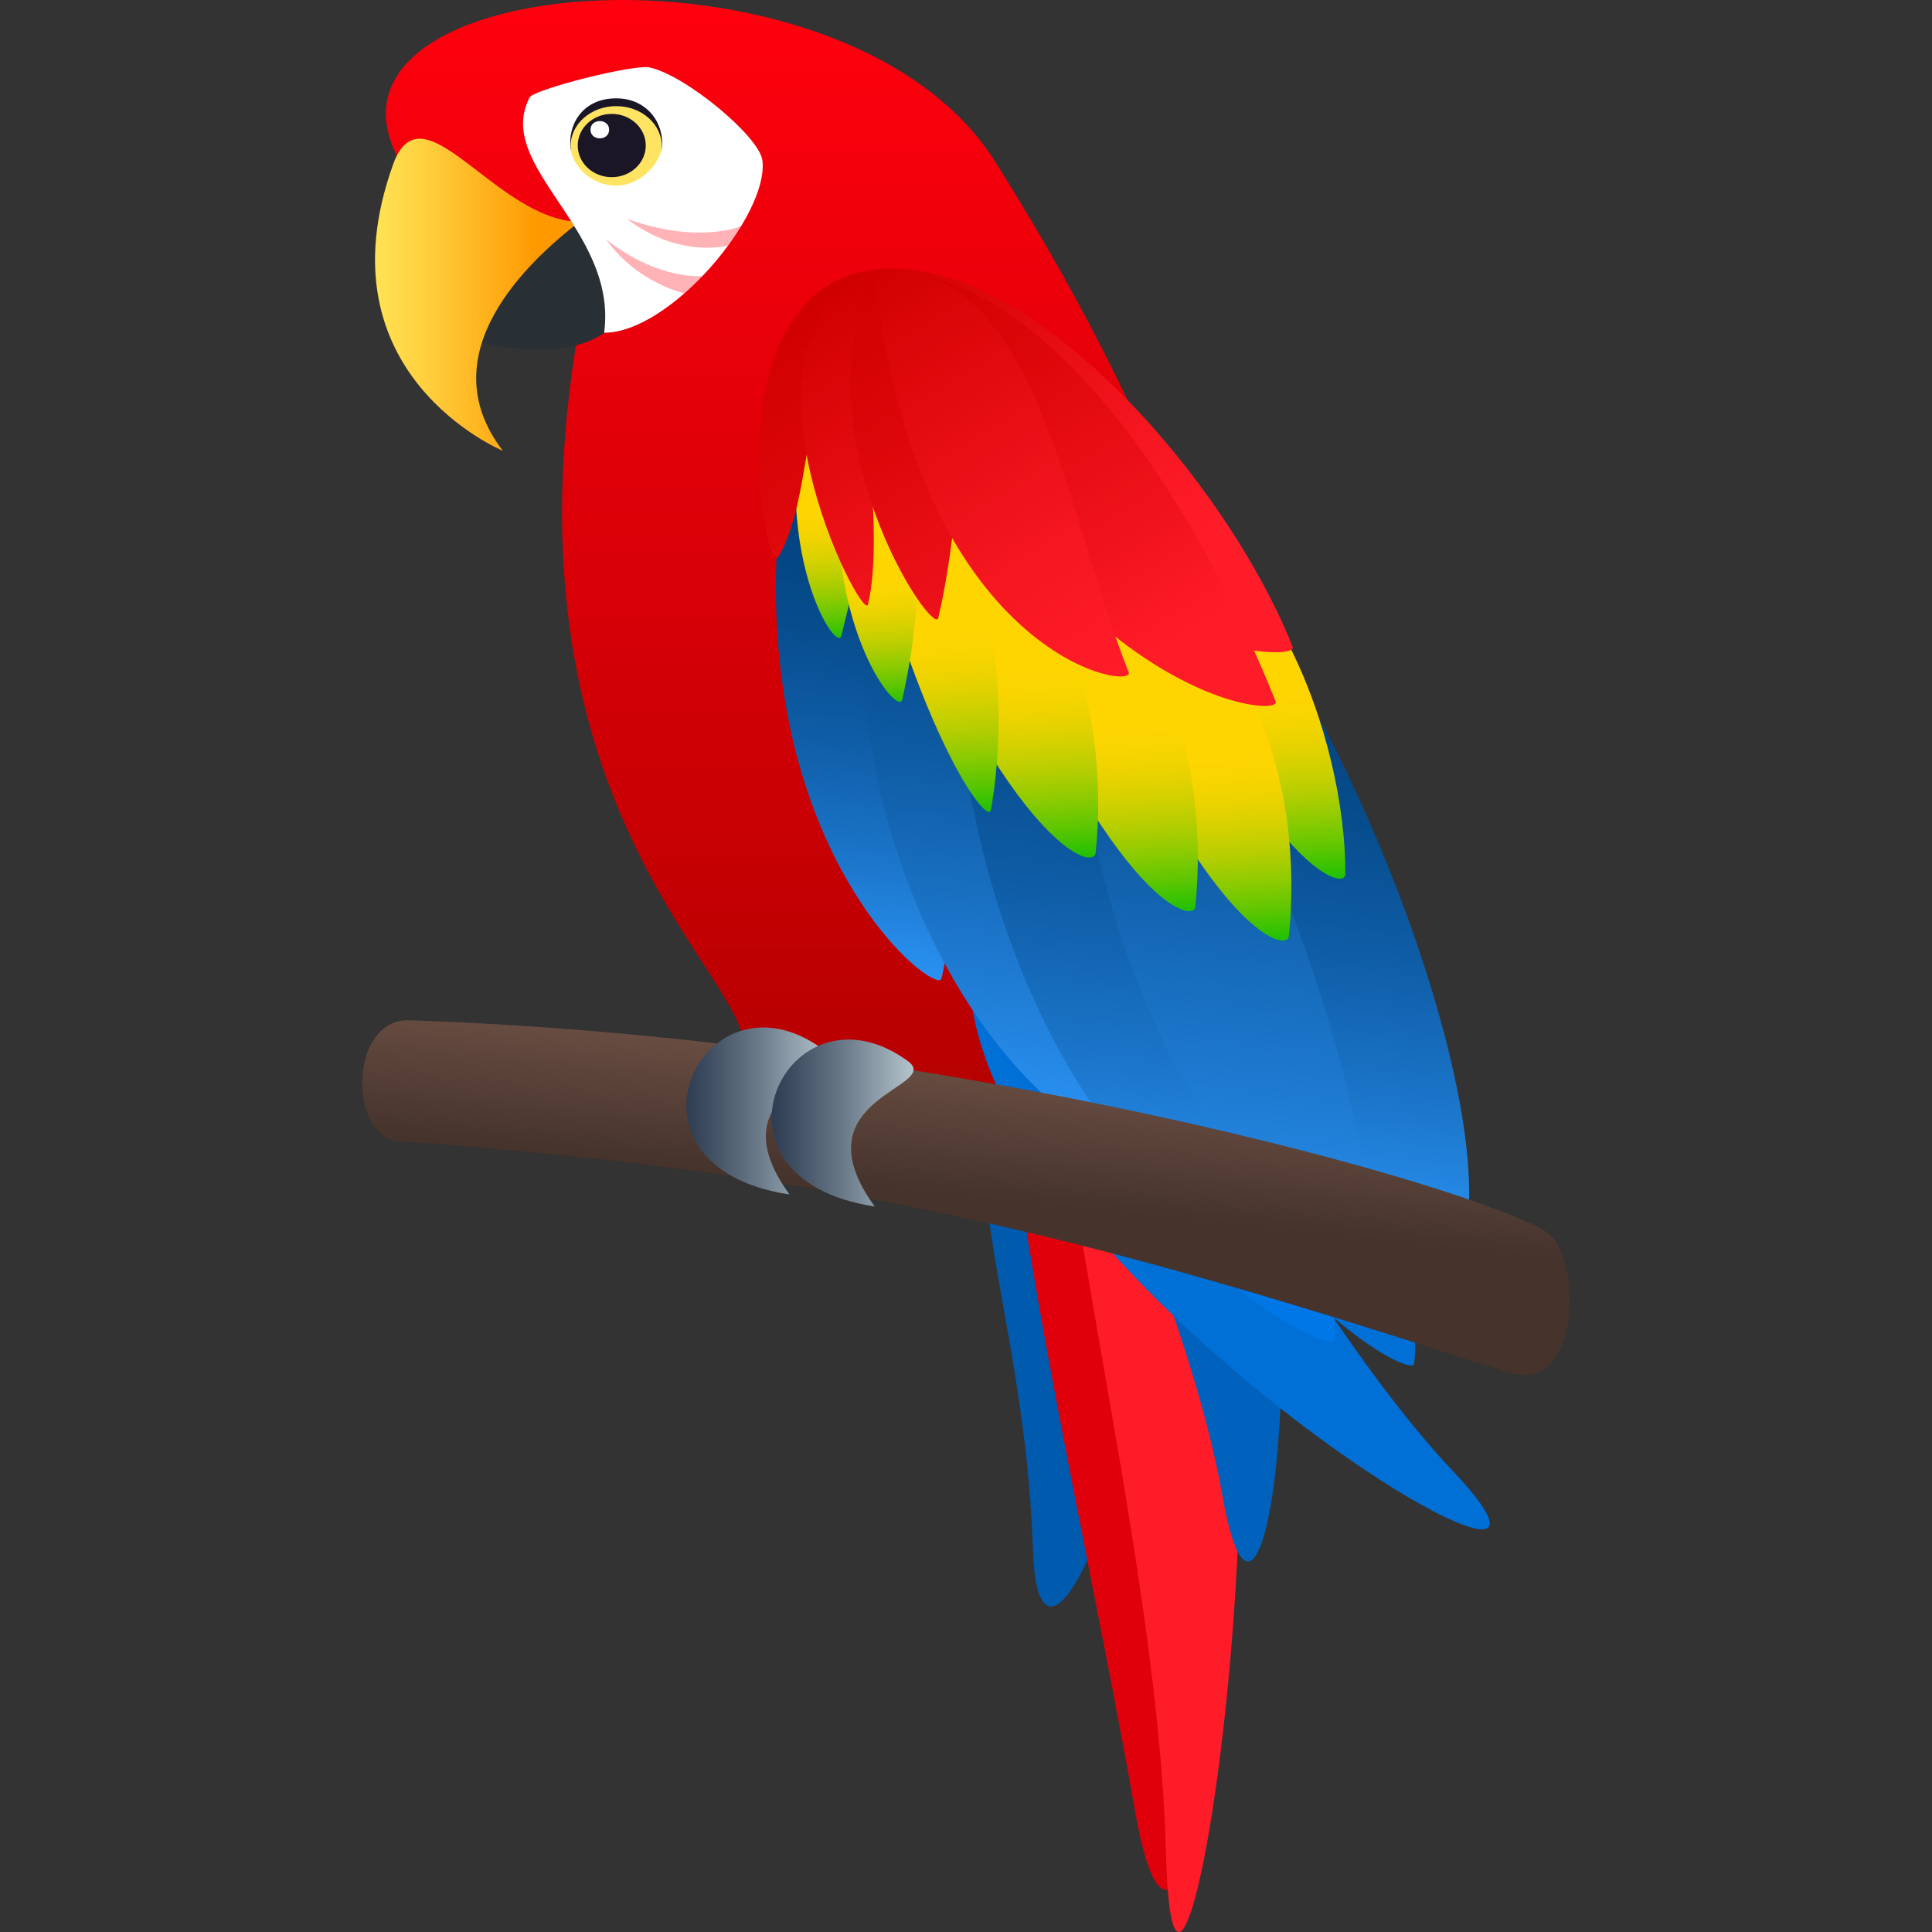 <?xml version="1.0" encoding="utf-8"?>
<!-- Generator: Adobe Illustrator 15.0.0, SVG Export Plug-In . SVG Version: 6.00 Build 0)  -->
<!DOCTYPE svg PUBLIC "-//W3C//DTD SVG 1.1//EN" "http://www.w3.org/Graphics/SVG/1.1/DTD/svg11.dtd">
<svg version="1.1" id="Layer_1" xmlns:x="http://ns.adobe.com/Extensibility/1.0/" xmlns:i="http://ns.adobe.com/AdobeIllustrator/10.0/" xmlns:graph="http://ns.adobe.com/Graphs/1.0/"
	 xmlns="http://www.w3.org/2000/svg" xmlns:xlink="http://www.w3.org/1999/xlink" xmlns:a="http://ns.adobe.com/AdobeSVGViewerExtensions/3.0/"
	 x="0px" y="0px" width="64px" height="64px" viewBox="0 0 64 64" enable-background="new 0 0 64 64" xml:space="preserve">
<rect x="0" y="0" width="64" height="64" fill="#333333" stroke="none"/>
<path fill="#005AAD" d="M33.576,31.459c-2.586,7.007,0.359,11.303,0.643,19.911C34.498,59.967,43.117,35.992,33.576,31.459z"/>
<path fill="#E0000C" d="M35.886,30.131c-5.743-3.409-0.644,16.455,1.714,29.861C39.84,72.753,43.916,34.894,35.886,30.131z"/>
<path fill="#FF1C29" d="M37.186,31.535c-5.488-3.373,1.116,16.983,1.438,29.83C38.945,74.194,44.863,36.254,37.186,31.535z"/>
<path fill="#0062BD" d="M35.264,24.758c-7.345-3.07,3.352,14.116,5.225,24.765C42.359,60.16,45.534,29.052,35.264,24.758z"/>
<linearGradient id="SVGID_1_" gradientUnits="userSpaceOnUse" x1="26.961" y1="36.607" x2="26.961" y2="4.882813e-004">
	<stop  offset="0" style="stop-color:#B50000"/>
	<stop  offset="1" style="stop-color:#FF000E"/>
	<a:midPointStop  offset="0" style="stop-color:#B50000"/>
	<a:midPointStop  offset="0.5" style="stop-color:#B50000"/>
	<a:midPointStop  offset="1" style="stop-color:#FF000E"/>
</linearGradient>
<path fill="url(#SVGID_1_)" d="M19.186,10.807c-2.885,16.381,6.193,21.846,5.39,24.123c15.971,6.336,23.45-5.647,8.391-29.573
	C27.912-2.675,8.661-0.984,13.578,5.86L19.186,10.807z"/>
<path fill="#283036" d="M19.19,7.349c0,0-3.079,0.669-3.387,3.954C19.107,12.222,22.704,10.888,19.19,7.349z"/>
<linearGradient id="SVGID_2_" gradientUnits="userSpaceOnUse" x1="12.423" y1="9.764" x2="19.19" y2="9.764">
	<stop  offset="0" style="stop-color:#FFE354"/>
	<stop  offset="0.227" style="stop-color:#FFD140"/>
	<stop  offset="0.69" style="stop-color:#FFA40C"/>
	<stop  offset="0.794" style="stop-color:#FF9900"/>
	<a:midPointStop  offset="0" style="stop-color:#FFE354"/>
	<a:midPointStop  offset="0.546" style="stop-color:#FFE354"/>
	<a:midPointStop  offset="0.794" style="stop-color:#FF9900"/>
</linearGradient>
<path fill="url(#SVGID_2_)" d="M19.19,7.349c-2.783-0.063-5.203-4.598-6.17-1.896c-2.494,6.951,3.638,9.48,3.638,9.48
	C14.173,11.699,17.547,8.621,19.19,7.349z"/>
<path fill="#FFFFFF" d="M17.543,3.229c-1.188,2.288,2.93,4.354,2.47,7.794c2.195,0,5.453-3.882,5.244-5.7
	c-0.091-0.8-2.563-2.841-3.738-3.089C20.984,2.121,17.681,2.962,17.543,3.229z"/>
<path fill="#1A1626" d="M20.412,3.258c-1.159,0-1.611,0.931-1.509,1.658c0.076,0.541,2.943,0.541,3.018,0
	C22.027,4.128,21.468,3.258,20.412,3.258z"/>
<path fill="#FFE463" d="M20.412,3.516c-0.834,0-1.509,0.59-1.509,1.317c0,0.632,0.675,1.319,1.509,1.319
	c0.833,0,1.508-0.803,1.508-1.319C21.92,4.105,21.245,3.516,20.412,3.516z"/>
<ellipse fill="#1A1626" cx="20.265" cy="4.821" rx="1.127" ry="1.048"/>
<path fill="#FFFFFF" d="M20.178,4.296c0,0.383-0.617,0.383-0.617,0C19.561,3.916,20.178,3.916,20.178,4.296z"/>
<path fill="#006FD6" d="M32.329,30.877c1.911-6.915,8.788,10.438,15.798,17.85C55.125,56.133,29.666,40.546,32.329,30.877z"/>
<path fill="#0077E6" d="M40.391,17.838c-2.5,18.811,7.301,26.448,7.517,25.791C49.403,39.064,42.322,20.227,40.391,17.838z"/>
<path fill="#0077E6" d="M31.016,20.991c1.854,18.887,13.135,24.082,13.195,23.393C44.627,39.597,33.439,22.872,31.016,20.991z"/>
<path fill="#006FD6" d="M35.29,20.93c0.544,18.973,11.442,24.936,11.55,24.252C47.584,40.435,37.578,22.978,35.29,20.93z"/>
<linearGradient id="SVGID_3_" gradientUnits="userSpaceOnUse" x1="604.713" y1="70.496" x2="604.713" y2="53.081" gradientTransform="matrix(-0.995 -0.1 -0.1 0.995 636.495 22.669)">
	<stop  offset="0" style="stop-color:#2A93F5"/>
	<stop  offset="0.003" style="stop-color:#2A93F4"/>
	<stop  offset="0.23" style="stop-color:#1B75C9"/>
	<stop  offset="0.448" style="stop-color:#0F5DA7"/>
	<stop  offset="0.655" style="stop-color:#074D8E"/>
	<stop  offset="0.844" style="stop-color:#02437F"/>
	<stop  offset="1" style="stop-color:#003F7A"/>
	<a:midPointStop  offset="0" style="stop-color:#2A93F5"/>
	<a:midPointStop  offset="0.333" style="stop-color:#2A93F5"/>
	<a:midPointStop  offset="1" style="stop-color:#003F7A"/>
</linearGradient>
<path fill="url(#SVGID_3_)" d="M26.157,14.47c-2.303,13.025,4.863,18.615,5.03,17.946C32.36,27.756,28.251,16.717,26.157,14.47z"/>
<linearGradient id="SVGID_4_" gradientUnits="userSpaceOnUse" x1="600.66" y1="74.74" x2="600.66" y2="54.334" gradientTransform="matrix(-0.995 -0.1 -0.1 0.995 636.495 22.669)">
	<stop  offset="0" style="stop-color:#2A93F5"/>
	<stop  offset="0.184" style="stop-color:#2180D9"/>
	<stop  offset="0.56" style="stop-color:#0F5DA6"/>
	<stop  offset="0.843" style="stop-color:#044786"/>
	<stop  offset="1" style="stop-color:#003F7A"/>
	<a:midPointStop  offset="0" style="stop-color:#2A93F5"/>
	<a:midPointStop  offset="0.424" style="stop-color:#2A93F5"/>
	<a:midPointStop  offset="1" style="stop-color:#003F7A"/>
</linearGradient>
<path fill="url(#SVGID_4_)" d="M28.695,15.984c-1.767,15.329,7.234,21.87,7.401,21.2C37.27,32.526,30.79,18.23,28.695,15.984z"/>
<linearGradient id="SVGID_5_" gradientUnits="userSpaceOnUse" x1="596.887" y1="77.77" x2="596.887" y2="53.787" gradientTransform="matrix(-0.995 -0.1 -0.1 0.995 636.495 22.669)">
	<stop  offset="0" style="stop-color:#2A93F5"/>
	<stop  offset="0.003" style="stop-color:#2A93F4"/>
	<stop  offset="0.23" style="stop-color:#1B75C9"/>
	<stop  offset="0.448" style="stop-color:#0F5DA7"/>
	<stop  offset="0.655" style="stop-color:#074D8E"/>
	<stop  offset="0.844" style="stop-color:#02437F"/>
	<stop  offset="1" style="stop-color:#003F7A"/>
	<a:midPointStop  offset="0" style="stop-color:#2A93F5"/>
	<a:midPointStop  offset="0.333" style="stop-color:#2A93F5"/>
	<a:midPointStop  offset="1" style="stop-color:#003F7A"/>
</linearGradient>
<path fill="url(#SVGID_5_)" d="M31.567,15.725c-1.181,18.942,8.753,25.622,8.921,24.949C41.661,36.018,33.66,17.974,31.567,15.725z"
	/>
<linearGradient id="SVGID_6_" gradientUnits="userSpaceOnUse" x1="588.067" y1="77.522" x2="588.067" y2="56.528" gradientTransform="matrix(-0.995 -0.1 -0.1 0.995 636.495 22.669)">
	<stop  offset="0" style="stop-color:#2A93F5"/>
	<stop  offset="0.003" style="stop-color:#2A93F4"/>
	<stop  offset="0.23" style="stop-color:#1B75C9"/>
	<stop  offset="0.448" style="stop-color:#0F5DA7"/>
	<stop  offset="0.655" style="stop-color:#074D8E"/>
	<stop  offset="0.844" style="stop-color:#02437F"/>
	<stop  offset="1" style="stop-color:#003F7A"/>
	<a:midPointStop  offset="0" style="stop-color:#2A93F5"/>
	<a:midPointStop  offset="0.333" style="stop-color:#2A93F5"/>
	<a:midPointStop  offset="1" style="stop-color:#003F7A"/>
</linearGradient>
<path fill="url(#SVGID_6_)" d="M40.851,19.416c-1.181,18.943,7.47,22.447,7.638,21.773C49.662,36.534,44.811,24.055,40.851,19.416z"
	/>
<linearGradient id="SVGID_7_" gradientUnits="userSpaceOnUse" x1="592.461" y1="78.752" x2="592.461" y2="54.502" gradientTransform="matrix(-0.995 -0.1 -0.1 0.995 636.495 22.669)">
	<stop  offset="0" style="stop-color:#2A93F5"/>
	<stop  offset="0.184" style="stop-color:#2180D9"/>
	<stop  offset="0.56" style="stop-color:#0F5DA6"/>
	<stop  offset="0.843" style="stop-color:#044786"/>
	<stop  offset="1" style="stop-color:#003F7A"/>
	<a:midPointStop  offset="0" style="stop-color:#2A93F5"/>
	<a:midPointStop  offset="0.424" style="stop-color:#2A93F5"/>
	<a:midPointStop  offset="1" style="stop-color:#003F7A"/>
</linearGradient>
<path fill="url(#SVGID_7_)" d="M35.528,16.843c-1.179,18.939,9.459,25.961,9.626,25.289C46.329,37.474,40.383,22.09,35.528,16.843z"
	/>
<linearGradient id="SVGID_8_" gradientUnits="userSpaceOnUse" x1="605.773" y1="59.539" x2="607.29" y2="50.25" gradientTransform="matrix(-0.995 -0.1 -0.1 0.995 636.495 22.669)">
	<stop  offset="0" style="stop-color:#12BF02"/>
	<stop  offset="0.02" style="stop-color:#23C102"/>
	<stop  offset="0.09" style="stop-color:#5DC601"/>
	<stop  offset="0.161" style="stop-color:#8ECB01"/>
	<stop  offset="0.23" style="stop-color:#B7CE01"/>
	<stop  offset="0.297" style="stop-color:#D6D100"/>
	<stop  offset="0.362" style="stop-color:#EDD300"/>
	<stop  offset="0.424" style="stop-color:#FAD500"/>
	<stop  offset="0.479" style="stop-color:#FFD500"/>
	<a:midPointStop  offset="0" style="stop-color:#12BF02"/>
	<a:midPointStop  offset="0.317" style="stop-color:#12BF02"/>
	<a:midPointStop  offset="0.479" style="stop-color:#FFD500"/>
</linearGradient>
<path fill="url(#SVGID_8_)" d="M27.019,11.75c-1.839,6.036,0.685,9.979,0.854,9.307C29.047,16.398,29.111,13.997,27.019,11.75z"/>
<linearGradient id="SVGID_9_" gradientUnits="userSpaceOnUse" x1="493.985" y1="25.434" x2="493.25" y2="11.713" gradientTransform="matrix(-0.993 0.115 0.115 0.993 528.811 -52.554)">
	<stop  offset="0" style="stop-color:#12BF02"/>
	<stop  offset="0.02" style="stop-color:#23C102"/>
	<stop  offset="0.09" style="stop-color:#5DC601"/>
	<stop  offset="0.161" style="stop-color:#8ECB01"/>
	<stop  offset="0.23" style="stop-color:#B7CE01"/>
	<stop  offset="0.297" style="stop-color:#D6D100"/>
	<stop  offset="0.362" style="stop-color:#EDD300"/>
	<stop  offset="0.424" style="stop-color:#FAD500"/>
	<stop  offset="0.479" style="stop-color:#FFD500"/>
	<a:midPointStop  offset="0" style="stop-color:#12BF02"/>
	<a:midPointStop  offset="0.317" style="stop-color:#12BF02"/>
	<a:midPointStop  offset="0.479" style="stop-color:#FFD500"/>
</linearGradient>
<path fill="url(#SVGID_9_)" d="M36.512,15.824c4.696,12.693,8.055,13.817,8.057,13.126C44.574,24.559,42.13,17.243,36.512,15.824z"
	/>
<linearGradient id="SVGID_10_" gradientUnits="userSpaceOnUse" x1="495.984" y1="27.26" x2="495.25" y2="13.544" gradientTransform="matrix(-0.993 0.115 0.115 0.993 528.811 -52.554)">
	<stop  offset="0" style="stop-color:#12BF02"/>
	<stop  offset="0.02" style="stop-color:#23C102"/>
	<stop  offset="0.09" style="stop-color:#5DC601"/>
	<stop  offset="0.161" style="stop-color:#8ECB01"/>
	<stop  offset="0.23" style="stop-color:#B7CE01"/>
	<stop  offset="0.297" style="stop-color:#D6D100"/>
	<stop  offset="0.362" style="stop-color:#EDD300"/>
	<stop  offset="0.424" style="stop-color:#FAD500"/>
	<stop  offset="0.479" style="stop-color:#FFD500"/>
	<a:midPointStop  offset="0" style="stop-color:#12BF02"/>
	<a:midPointStop  offset="0.317" style="stop-color:#12BF02"/>
	<a:midPointStop  offset="0.479" style="stop-color:#FFD500"/>
</linearGradient>
<path fill="url(#SVGID_10_)" d="M34.641,17.878c4.697,12.69,7.982,13.812,8.056,13.125C43.184,26.359,41.688,19.314,34.641,17.878z"
	/>
<linearGradient id="SVGID_11_" gradientUnits="userSpaceOnUse" x1="498.952" y1="25.937" x2="498.217" y2="12.22" gradientTransform="matrix(-0.993 0.115 0.115 0.993 528.811 -52.554)">
	<stop  offset="0" style="stop-color:#12BF02"/>
	<stop  offset="0.02" style="stop-color:#23C102"/>
	<stop  offset="0.09" style="stop-color:#5DC601"/>
	<stop  offset="0.161" style="stop-color:#8ECB01"/>
	<stop  offset="0.23" style="stop-color:#B7CE01"/>
	<stop  offset="0.297" style="stop-color:#D6D100"/>
	<stop  offset="0.362" style="stop-color:#EDD300"/>
	<stop  offset="0.424" style="stop-color:#FAD500"/>
	<stop  offset="0.479" style="stop-color:#FFD500"/>
	<a:midPointStop  offset="0" style="stop-color:#12BF02"/>
	<a:midPointStop  offset="0.317" style="stop-color:#12BF02"/>
	<a:midPointStop  offset="0.479" style="stop-color:#FFD500"/>
</linearGradient>
<path fill="url(#SVGID_11_)" d="M31.541,16.903c4.697,12.691,7.984,13.812,8.055,13.125C40.082,25.388,38.588,18.34,31.541,16.903z"
	/>
<linearGradient id="SVGID_12_" gradientUnits="userSpaceOnUse" x1="502.028" y1="23.794" x2="501.293" y2="10.075" gradientTransform="matrix(-0.993 0.115 0.115 0.993 528.811 -52.554)">
	<stop  offset="0" style="stop-color:#12BF02"/>
	<stop  offset="0.02" style="stop-color:#23C102"/>
	<stop  offset="0.09" style="stop-color:#5DC601"/>
	<stop  offset="0.161" style="stop-color:#8ECB01"/>
	<stop  offset="0.23" style="stop-color:#B7CE01"/>
	<stop  offset="0.297" style="stop-color:#D6D100"/>
	<stop  offset="0.362" style="stop-color:#EDD300"/>
	<stop  offset="0.424" style="stop-color:#FAD500"/>
	<stop  offset="0.479" style="stop-color:#FFD500"/>
	<a:midPointStop  offset="0" style="stop-color:#12BF02"/>
	<a:midPointStop  offset="0.317" style="stop-color:#12BF02"/>
	<a:midPointStop  offset="0.479" style="stop-color:#FFD500"/>
</linearGradient>
<path fill="url(#SVGID_12_)" d="M28.239,15.125c4.698,12.694,7.984,13.813,8.056,13.127C36.783,23.608,35.287,16.563,28.239,15.125z
	"/>
<linearGradient id="SVGID_13_" gradientUnits="userSpaceOnUse" x1="503.554" y1="21.994" x2="502.851" y2="8.868" gradientTransform="matrix(-0.993 0.115 0.115 0.993 528.811 -52.554)">
	<stop  offset="0" style="stop-color:#12BF02"/>
	<stop  offset="0.02" style="stop-color:#23C102"/>
	<stop  offset="0.09" style="stop-color:#5DC601"/>
	<stop  offset="0.161" style="stop-color:#8ECB01"/>
	<stop  offset="0.23" style="stop-color:#B7CE01"/>
	<stop  offset="0.297" style="stop-color:#D6D100"/>
	<stop  offset="0.362" style="stop-color:#EDD300"/>
	<stop  offset="0.424" style="stop-color:#FAD500"/>
	<stop  offset="0.479" style="stop-color:#FFD500"/>
	<a:midPointStop  offset="0" style="stop-color:#12BF02"/>
	<a:midPointStop  offset="0.317" style="stop-color:#12BF02"/>
	<a:midPointStop  offset="0.479" style="stop-color:#FFD500"/>
</linearGradient>
<path fill="url(#SVGID_13_)" d="M28.052,14.012c1.794,9.432,4.657,13.488,4.776,12.808C33.746,21.58,32.135,14.768,28.052,14.012z"
	/>
<linearGradient id="SVGID_14_" gradientUnits="userSpaceOnUse" x1="555.229" y1="37.099" x2="555.721" y2="27.781" gradientTransform="matrix(-1 0.009 0.009 1 584.272 -18.532)">
	<stop  offset="0" style="stop-color:#12BF02"/>
	<stop  offset="0.02" style="stop-color:#23C102"/>
	<stop  offset="0.09" style="stop-color:#5DC601"/>
	<stop  offset="0.161" style="stop-color:#8ECB01"/>
	<stop  offset="0.23" style="stop-color:#B7CE01"/>
	<stop  offset="0.297" style="stop-color:#D6D100"/>
	<stop  offset="0.362" style="stop-color:#EDD300"/>
	<stop  offset="0.424" style="stop-color:#FAD500"/>
	<stop  offset="0.479" style="stop-color:#FFD500"/>
	<a:midPointStop  offset="0" style="stop-color:#12BF02"/>
	<a:midPointStop  offset="0.317" style="stop-color:#12BF02"/>
	<a:midPointStop  offset="0.479" style="stop-color:#FFD500"/>
</linearGradient>
<path fill="url(#SVGID_14_)" d="M28.033,14.011c-1.173,6.2,1.715,9.834,1.859,9.158C30.912,18.455,30.359,16.017,28.033,14.011z"/>
<linearGradient id="SVGID_15_" gradientUnits="userSpaceOnUse" x1="-5.385" y1="45.268" x2="4.287" y2="58.014" gradientTransform="matrix(0.995 0.105 -0.105 0.995 35.618 -33.695)">
	<stop  offset="0" style="stop-color:#D10000"/>
	<stop  offset="0.307" style="stop-color:#DB0609"/>
	<stop  offset="0.819" style="stop-color:#F4151F"/>
	<stop  offset="1" style="stop-color:#FF1C29"/>
	<a:midPointStop  offset="0" style="stop-color:#D10000"/>
	<a:midPointStop  offset="0.594" style="stop-color:#D10000"/>
	<a:midPointStop  offset="1" style="stop-color:#FF1C29"/>
</linearGradient>
<path fill="url(#SVGID_15_)" d="M28.951,8.928c-5.372,0.703-3.61,10.247-3.172,9.529C27.08,16.324,26.51,11.306,28.951,8.928z"/>
<linearGradient id="SVGID_16_" gradientUnits="userSpaceOnUse" x1="-4.706" y1="44.752" x2="4.967" y2="57.499" gradientTransform="matrix(0.995 0.105 -0.105 0.995 35.618 -33.695)">
	<stop  offset="0" style="stop-color:#D10000"/>
	<stop  offset="0.141" style="stop-color:#D90507"/>
	<stop  offset="0.683" style="stop-color:#F51620"/>
	<stop  offset="1" style="stop-color:#FF1C29"/>
	<a:midPointStop  offset="0" style="stop-color:#D10000"/>
	<a:midPointStop  offset="0.412" style="stop-color:#D10000"/>
	<a:midPointStop  offset="1" style="stop-color:#FF1C29"/>
</linearGradient>
<path fill="url(#SVGID_16_)" d="M28.951,8.928c-5.218,2.352-0.367,11.767-0.201,11.096C29.369,17.503,28.258,12.687,28.951,8.928z"
	/>
<linearGradient id="SVGID_17_" gradientUnits="userSpaceOnUse" x1="-3.58" y1="43.897" x2="6.091" y2="56.641" gradientTransform="matrix(0.995 0.105 -0.105 0.995 35.618 -33.695)">
	<stop  offset="0" style="stop-color:#D10000"/>
	<stop  offset="0.307" style="stop-color:#DB0609"/>
	<stop  offset="0.819" style="stop-color:#F4151F"/>
	<stop  offset="1" style="stop-color:#FF1C29"/>
	<a:midPointStop  offset="0" style="stop-color:#D10000"/>
	<a:midPointStop  offset="0.594" style="stop-color:#D10000"/>
	<a:midPointStop  offset="1" style="stop-color:#FF1C29"/>
</linearGradient>
<path fill="url(#SVGID_17_)" d="M28.951,8.928c-2.539,5.575,1.963,12.213,2.129,11.543C31.699,17.953,33.004,8.314,28.951,8.928z"/>
<linearGradient id="SVGID_18_" gradientUnits="userSpaceOnUse" x1="-0.248" y1="41.368" x2="9.417" y2="54.105" gradientTransform="matrix(0.995 0.105 -0.105 0.995 35.618 -33.695)">
	<stop  offset="0" style="stop-color:#D10000"/>
	<stop  offset="0.12" style="stop-color:#D90507"/>
	<stop  offset="0.58" style="stop-color:#F51620"/>
	<stop  offset="0.849" style="stop-color:#FF1C29"/>
	<a:midPointStop  offset="0" style="stop-color:#D10000"/>
	<a:midPointStop  offset="0.412" style="stop-color:#D10000"/>
	<a:midPointStop  offset="0.849" style="stop-color:#FF1C29"/>
</linearGradient>
<path fill="url(#SVGID_18_)" d="M28.951,8.928c4.697,12.691,14.127,13.144,13.87,12.501C40.642,15.947,34.082,8.314,28.951,8.928z"
	/>
<linearGradient id="SVGID_19_" gradientUnits="userSpaceOnUse" x1="-0.762" y1="41.758" x2="8.904" y2="54.496" gradientTransform="matrix(0.995 0.105 -0.105 0.995 35.618 -33.695)">
	<stop  offset="0" style="stop-color:#D10000"/>
	<stop  offset="0.307" style="stop-color:#DB0609"/>
	<stop  offset="0.819" style="stop-color:#F4151F"/>
	<stop  offset="1" style="stop-color:#FF1C29"/>
	<a:midPointStop  offset="0" style="stop-color:#D10000"/>
	<a:midPointStop  offset="0.594" style="stop-color:#D10000"/>
	<a:midPointStop  offset="1" style="stop-color:#FF1C29"/>
</linearGradient>
<path fill="url(#SVGID_19_)" d="M28.951,8.928c5.225,14.129,13.563,14.948,13.305,14.306C40.077,17.752,35.117,8.809,28.951,8.928z"
	/>
<linearGradient id="SVGID_20_" gradientUnits="userSpaceOnUse" x1="-2.268" y1="42.9" x2="7.401" y2="55.642" gradientTransform="matrix(0.995 0.105 -0.105 0.995 35.618 -33.695)">
	<stop  offset="0" style="stop-color:#D10000"/>
	<stop  offset="0.141" style="stop-color:#D90507"/>
	<stop  offset="0.683" style="stop-color:#F51620"/>
	<stop  offset="1" style="stop-color:#FF1C29"/>
	<a:midPointStop  offset="0" style="stop-color:#D10000"/>
	<a:midPointStop  offset="0.412" style="stop-color:#D10000"/>
	<a:midPointStop  offset="1" style="stop-color:#FF1C29"/>
</linearGradient>
<path fill="url(#SVGID_20_)" d="M28.951,8.928c1.367,12.895,8.692,13.982,8.438,13.341C35.208,16.787,34.341,8.531,28.951,8.928z"/>
<linearGradient id="SVGID_21_" gradientUnits="userSpaceOnUse" x1="31.987" y1="39.64" x2="32.437" y2="35.376">
	<stop  offset="0" style="stop-color:#45332C"/>
	<stop  offset="1" style="stop-color:#694D42"/>
	<a:midPointStop  offset="0" style="stop-color:#45332C"/>
	<a:midPointStop  offset="0.518" style="stop-color:#45332C"/>
	<a:midPointStop  offset="1" style="stop-color:#694D42"/>
</linearGradient>
<path fill="url(#SVGID_21_)" d="M13.569,33.798c-2.034-0.068-2.018,3.891-0.374,4.007c15.582,1.105,23.752,3.461,36.773,7.66
	c2.248,0.725,2.45-3.25,1.48-4.469C50.479,39.771,32.521,34.436,13.569,33.798z"/>
<linearGradient id="SVGID_22_" gradientUnits="userSpaceOnUse" x1="22.739" y1="36.803" x2="27.438" y2="36.803">
	<stop  offset="0" style="stop-color:#2E3D52"/>
	<stop  offset="0.176" style="stop-color:#404F62"/>
	<stop  offset="0.53" style="stop-color:#6E7D8C"/>
	<stop  offset="1" style="stop-color:#B3C4CC"/>
	<a:midPointStop  offset="0" style="stop-color:#2E3D52"/>
	<a:midPointStop  offset="0.551" style="stop-color:#2E3D52"/>
	<a:midPointStop  offset="1" style="stop-color:#B3C4CC"/>
</linearGradient>
<path fill="url(#SVGID_22_)" d="M27.233,34.738c-3.973-2.863-7.216,3.902-1.081,4.831C23.518,35.928,28.479,35.635,27.233,34.738z"
	/>
<linearGradient id="SVGID_23_" gradientUnits="userSpaceOnUse" x1="25.562" y1="37.201" x2="30.263" y2="37.201">
	<stop  offset="0" style="stop-color:#2E3D52"/>
	<stop  offset="0.176" style="stop-color:#404F62"/>
	<stop  offset="0.53" style="stop-color:#6E7D8C"/>
	<stop  offset="1" style="stop-color:#B3C4CC"/>
	<a:midPointStop  offset="0" style="stop-color:#2E3D52"/>
	<a:midPointStop  offset="0.551" style="stop-color:#2E3D52"/>
	<a:midPointStop  offset="1" style="stop-color:#B3C4CC"/>
</linearGradient>
<path fill="url(#SVGID_23_)" d="M30.06,35.139c-3.973-2.866-7.22,3.897-1.085,4.828C26.341,36.326,31.303,36.032,30.06,35.139z"/>
<path opacity="0.3" fill="#FF000E" d="M24.548,7.494c0,0-1.423,0.608-3.781-0.245c1.739,1.333,3.351,0.886,3.351,0.886
	C24.446,7.889,24.548,7.494,24.548,7.494z"/>
<path opacity="0.3" fill="#FF000E" d="M23.268,9.145c0,0-1.469,0.149-3.192-1.22c1.02,1.452,2.596,1.79,2.596,1.79
	C23.046,9.537,23.268,9.145,23.268,9.145z"/>
</svg>
